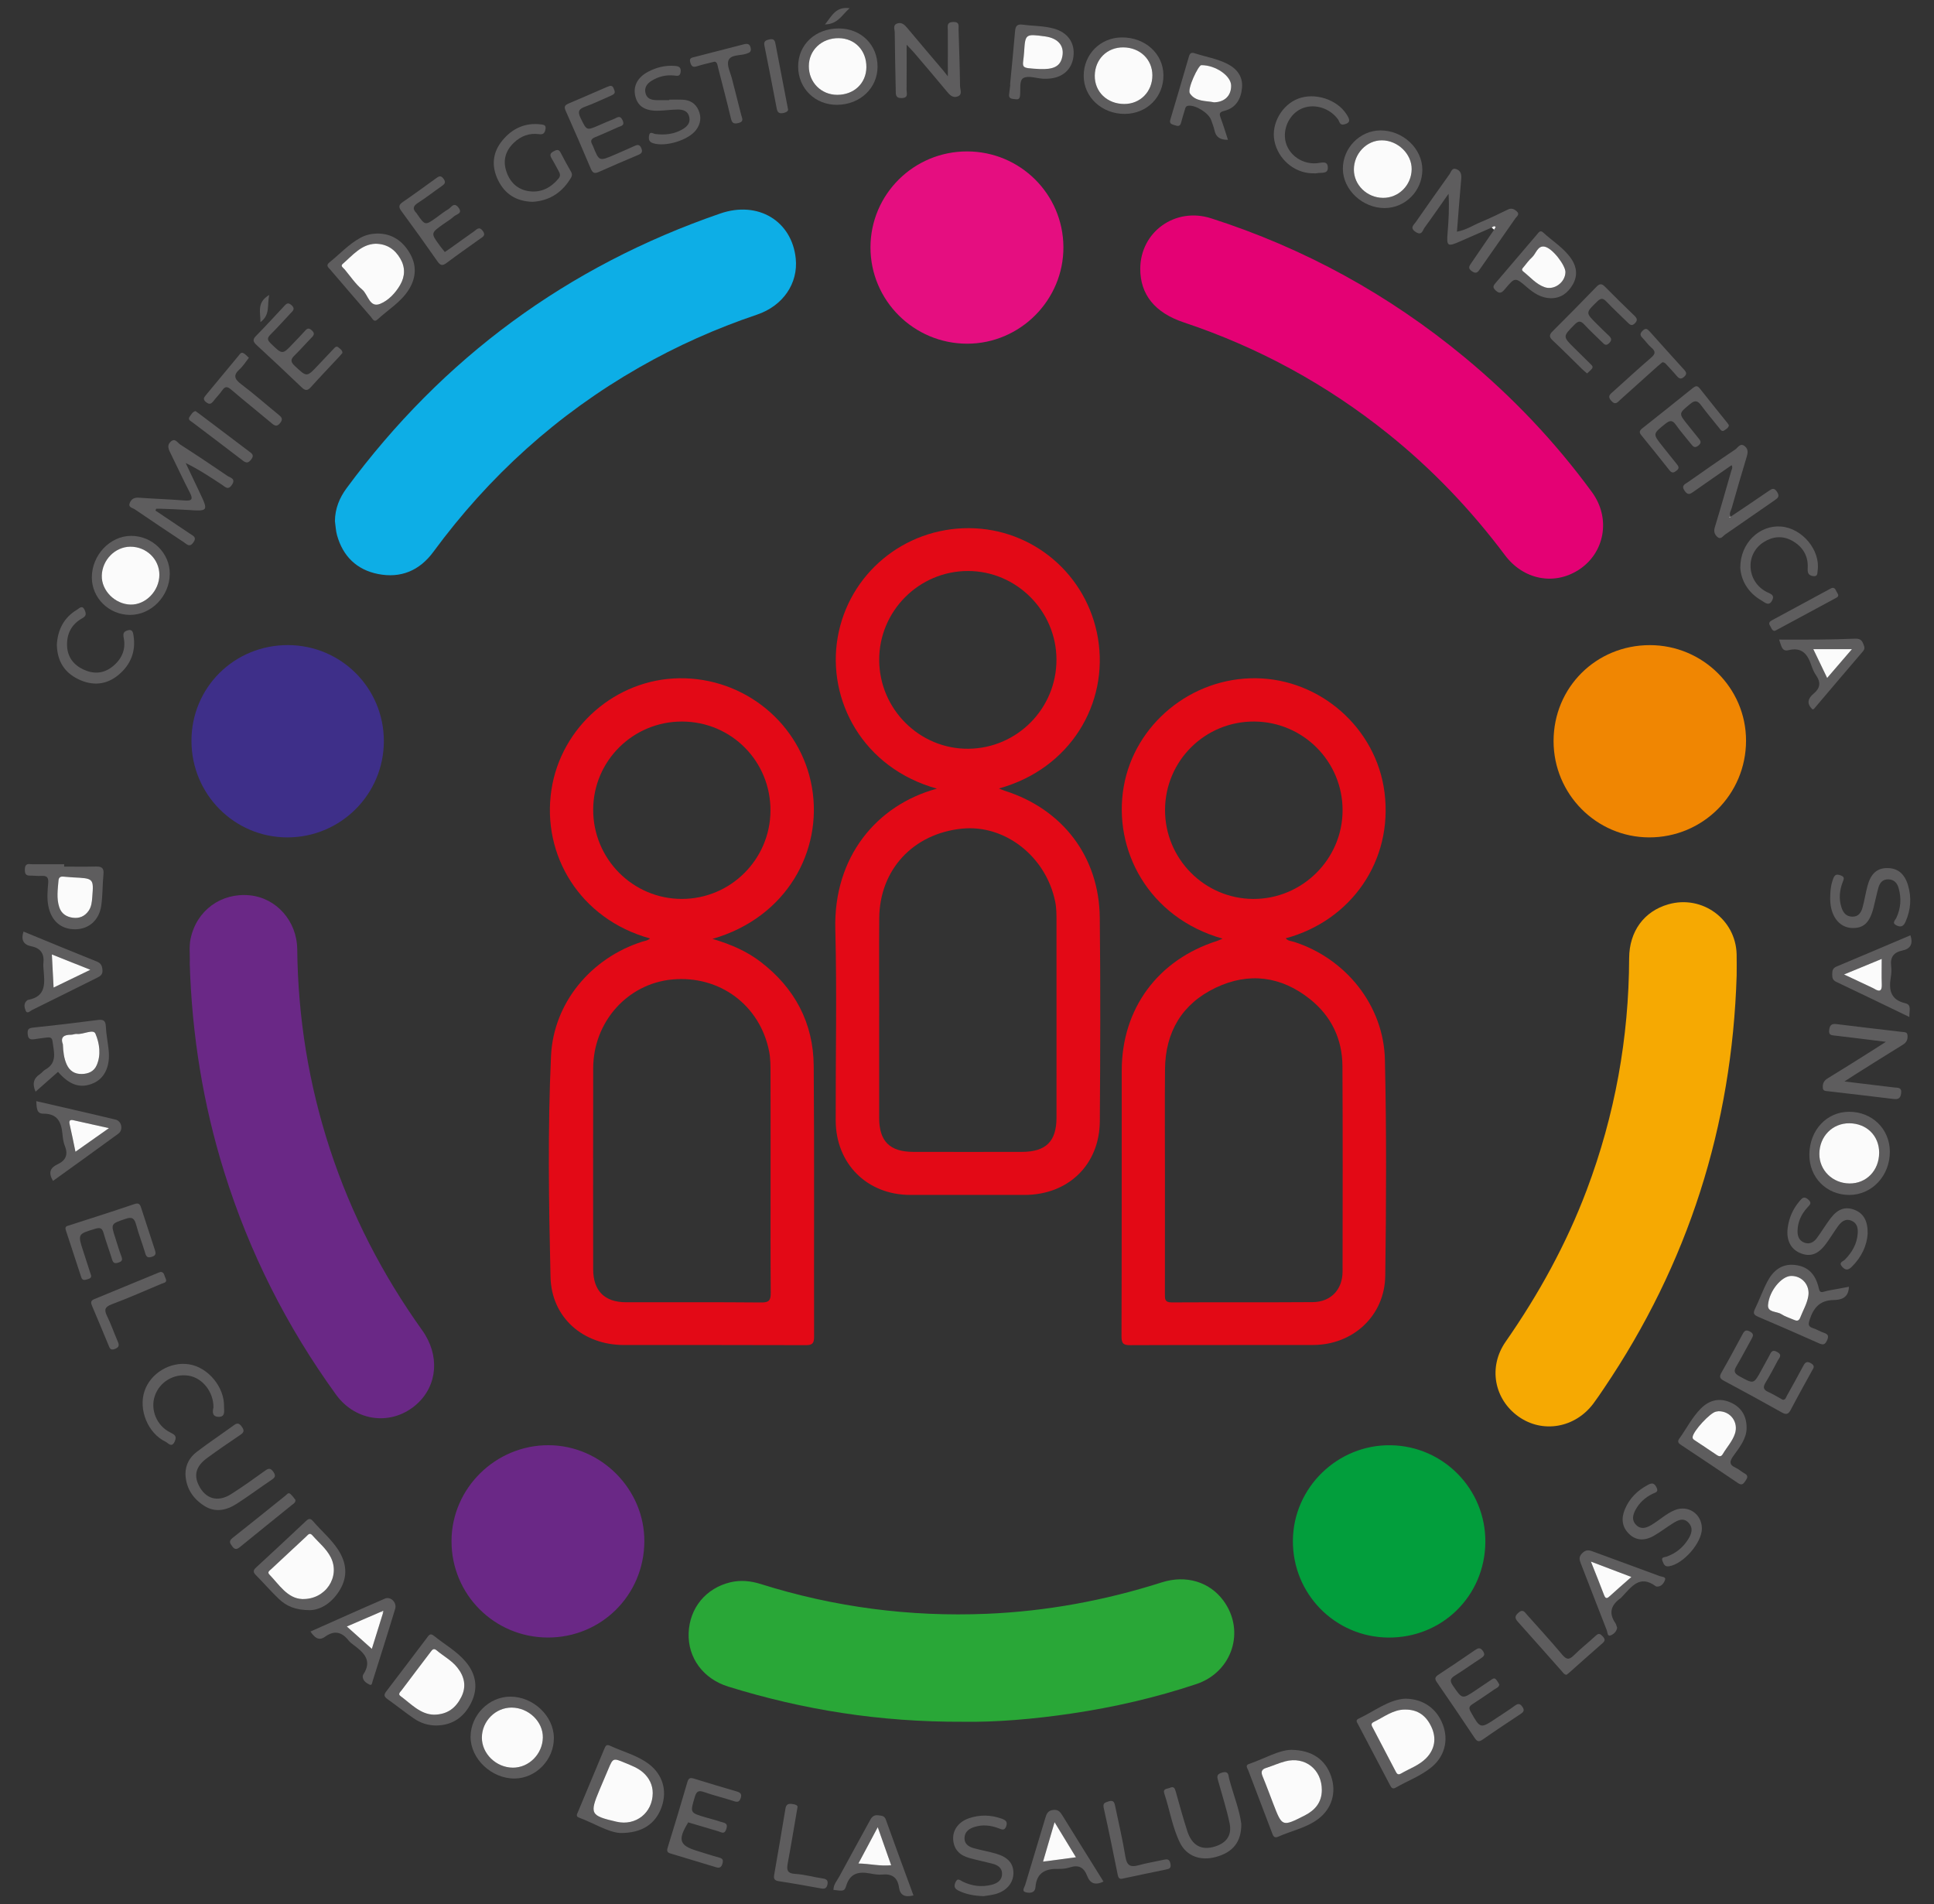 <svg xmlns="http://www.w3.org/2000/svg" xmlns:xlink="http://www.w3.org/1999/xlink" id="Capa_1" x="0px" y="0px" viewBox="0 0 258 254" xml:space="preserve"><rect x="0" y="0" width="258" height="254" fill="#333333" stroke="none"/><g>	<path fill="#E30916" d="M95.049,125.237c2.499,0.742,4.595,1.661,6.439,3.08c4.552,3.501,7.018,8.14,7.063,13.861  c0.096,12.046,0.018,24.093,0.05,36.14c0.002,0.922-0.275,1.117-1.147,1.114c-8.074-0.032-16.148-0.015-24.221-0.02  c-5.439-0.003-9.666-3.648-9.793-9.073c-0.229-9.819-0.384-19.654,0.066-29.466c0.327-7.125,5.358-13.091,12.159-15.259  c0.363-0.116,0.756-0.146,1.05-0.432c-9.356-2.587-14.475-11.128-13.153-19.827c1.279-8.416,8.616-14.769,17.051-14.881  c8.715-0.116,16.242,6.073,17.705,14.567C109.766,113.442,104.996,122.382,95.049,125.237z M102.797,157.061  c0-4.653,0.009-9.307-0.008-13.96c-0.003-0.936,0-1.892-0.176-2.805c-1.2-6.217-6.621-10.234-12.945-9.642  c-5.96,0.558-10.519,5.654-10.534,11.841c-0.021,8.923-0.007,17.845-0.004,26.768c0.001,2.913,1.497,4.439,4.392,4.445  c6.02,0.011,12.039-0.027,18.058,0.029c1.07,0.01,1.244-0.358,1.237-1.307C102.777,167.307,102.798,162.184,102.797,157.061z   M90.98,96.246c-6.525-0.011-11.827,5.241-11.848,11.737c-0.021,6.57,5.274,11.915,11.812,11.925  c6.5,0.01,11.804-5.26,11.838-11.762C102.817,101.549,97.569,96.257,90.98,96.246z"></path>	<path fill="#E30915" d="M163.09,125.206c-9.882-2.802-14.645-11.832-13.185-20.261c1.441-8.325,9.012-14.582,17.654-14.474  c8.593,0.108,16.044,6.663,17.136,15.209c1.173,9.17-4.487,17.141-13.175,19.479c0.29,0.369,0.739,0.358,1.125,0.482  c6.883,2.214,11.94,8.47,12.105,15.703c0.22,9.602,0.178,19.214,0.047,28.819c-0.073,5.355-4.297,9.234-9.636,9.245  c-8.113,0.017-16.226-0.01-24.338,0.026c-0.92,0.004-1.215-0.17-1.212-1.168c0.041-11.827,0.018-23.655,0.031-35.483  c0.009-8.232,4.807-14.739,12.682-17.259C162.522,125.461,162.71,125.366,163.09,125.206z M155.406,156.968  c0,5.209,0.004,10.417-0.005,15.626c-0.001,0.637-0.044,1.139,0.89,1.134c6.276-0.036,12.552,0.009,18.827-0.037  c2.416-0.018,3.98-1.67,3.983-4.081c0.012-9.136,0.034-18.273-0.016-27.409c-0.02-3.613-1.492-6.656-4.309-8.91  c-3.844-3.077-8.162-3.651-12.593-1.541c-4.485,2.135-6.723,5.894-6.768,10.874C155.371,147.405,155.405,152.187,155.406,156.968z   M155.419,108.049c-0.008,6.505,5.265,11.825,11.753,11.861c6.539,0.035,11.928-5.306,11.931-11.827  c0.004-6.507-5.251-11.792-11.769-11.838C160.762,96.198,155.426,101.484,155.419,108.049z"></path>	<path fill="#E30916" d="M124.989,105.199c-9.905-2.753-14.677-11.83-13.245-20.152c1.461-8.492,8.854-14.638,17.537-14.596  c8.487,0.04,15.764,6.179,17.19,14.688c1.456,8.689-3.675,17.412-13.211,20.035c0.326,0.13,0.558,0.239,0.8,0.316  c7.716,2.458,12.562,8.8,12.653,16.904c0.102,9.055,0.069,18.112,0.006,27.168c-0.041,5.809-4.219,9.825-10.04,9.83  c-5.083,0.005-10.167,0.006-15.25,0c-5.76-0.008-9.932-4.159-9.945-9.937c-0.019-8.501,0.169-17.006-0.051-25.501  C111.184,114.34,116.914,107.388,124.989,105.199z M117.287,135.543c-0.002,0-0.003,0-0.005,0c0,4.527-0.004,9.055,0.001,13.582  c0.004,3.111,1.411,4.517,4.553,4.524c4.826,0.011,9.653,0.009,14.479,0.001c3.225-0.006,4.625-1.397,4.626-4.586  c0.003-8.713,0.004-17.426-0.002-26.139c-0.001-0.894,0.007-1.786-0.177-2.677c-1.243-6.024-6.711-10.3-12.451-9.713  c-6.503,0.665-10.968,5.479-11.018,11.938C117.259,126.83,117.287,131.186,117.287,135.543z M117.287,88.056  c0.029,6.557,5.409,11.892,11.918,11.821c6.499-0.071,11.739-5.382,11.73-11.89c-0.009-6.486-5.329-11.817-11.798-11.822  C122.594,76.16,117.258,81.515,117.287,88.056z"></path>	<path fill="#29A737" d="M128.459,229.666c-11.147,0.047-21.334-1.601-31.299-4.686c-3.354-1.039-5.414-3.844-5.293-7.148  c0.123-3.345,2.305-5.999,5.584-6.773c1.365-0.322,2.709-0.181,4.036,0.236c9.82,3.09,19.88,4.399,30.159,3.969  c7.965-0.333,15.74-1.771,23.338-4.19c3.244-1.033,6.393-0.066,8.235,2.453c2.941,4.021,1.178,9.512-3.635,11.116  c-5.427,1.808-10.99,3.086-16.648,3.925C137.906,229.313,132.849,229.739,128.459,229.666z"></path>	<path fill="#0DAEE6" d="M44.679,69.512c0.017-1.658,0.597-3.093,1.563-4.401c12.825-17.368,29.433-29.597,49.845-36.632  c5.042-1.738,9.549,0.997,10.066,6c0.342,3.315-1.692,6.317-5.165,7.489c-5.47,1.846-10.715,4.184-15.725,7.049  c-10.906,6.237-20.016,14.478-27.45,24.593c-1.848,2.515-4.361,3.559-7.395,2.954c-2.827-0.563-4.672-2.362-5.456-5.162  C44.793,70.792,44.77,70.143,44.679,69.512z"></path>	<path fill="#6A2886" d="M25.314,128.531c0.053-1.107-0.12-2.222,0.113-3.322c0.798-3.763,4.063-6.155,7.885-5.782  c3.546,0.346,6.299,3.414,6.339,7.191c0.098,9.111,1.527,17.997,4.362,26.658c2.848,8.701,6.993,16.736,12.314,24.178  c2.374,3.321,2.053,7.354-0.733,9.847c-3.283,2.937-8.124,2.375-10.766-1.27c-6.585-9.087-11.571-18.978-14.915-29.694  C27.086,147.281,25.597,138.007,25.314,128.531z"></path>	<path fill="#F6A902" d="M231.674,130.107c-0.613,20.08-6.457,38.474-17.728,55.124c-0.454,0.671-0.904,1.346-1.39,1.994  c-2.449,3.266-6.788,4.009-9.994,1.723c-3.249-2.317-4.052-6.61-1.711-9.971c4.41-6.331,8.105-13.031,10.826-20.256  c3.75-9.959,5.619-20.262,5.655-30.904c0.012-3.588,1.99-6.266,5.23-7.191c4.515-1.29,8.991,1.981,9.108,6.663  C231.694,128.228,231.674,129.168,231.674,130.107z"></path>	<path fill="#E40174" d="M152.114,35.829c0.025-4.904,4.664-8.243,9.452-6.708c12.45,3.991,23.706,10.183,33.782,18.513  c6.416,5.304,12.11,11.298,17.025,18.016c2.569,3.511,1.703,8.174-1.843,10.408c-3.263,2.056-7.321,1.257-9.762-1.999  c-4.532-6.045-9.698-11.469-15.595-16.197c-8.201-6.577-17.286-11.528-27.256-14.857C154.063,41.719,152.097,39.285,152.114,35.829  z"></path>	<path fill="#E50E80" d="M129.029,45.845c-7.109,0.004-12.898-5.749-12.905-12.827c-0.008-7.087,5.767-12.828,12.895-12.82  c7.07,0.008,12.802,5.695,12.842,12.742C141.9,40.012,136.104,45.841,129.029,45.845z"></path>	<path fill="#F08602" d="M220.101,86.054c7.068,0.005,12.824,5.72,12.825,12.733c0.001,7.176-5.777,12.939-12.945,12.913  c-7.027-0.026-12.727-5.775-12.731-12.841C207.247,91.702,212.921,86.049,220.101,86.054z"></path>	<path fill="#029E3C" d="M198.149,205.734c-0.075,7.168-5.783,12.764-12.955,12.7c-7.117-0.064-12.79-5.851-12.719-12.974  c0.07-7.05,5.978-12.788,13.055-12.678C192.584,192.891,198.223,198.679,198.149,205.734z"></path>	<path fill="#6A2886" d="M73.052,218.43c-7.129-0.029-12.84-5.768-12.819-12.884c0.02-7.036,5.89-12.81,12.978-12.769  c6.997,0.041,12.798,5.895,12.746,12.865C85.905,212.798,80.192,218.459,73.052,218.43z"></path>	<path fill="#3E2F89" d="M25.541,98.817c-0.001-7.125,5.721-12.792,12.892-12.767c7.073,0.024,12.762,5.717,12.774,12.783  c0.012,7.097-5.741,12.858-12.851,12.868C31.269,111.71,25.541,105.952,25.541,98.817z"></path>	<path fill="#5E5D5E" d="M20.74,68.106c1.542,1.035,3.084,2.07,4.627,3.104c0.415,0.278,0.916,0.452,0.429,1.147  c-0.493,0.701-0.851,0.255-1.25-0.012c-2.2-1.464-4.401-2.926-6.583-4.418c-0.288-0.197-0.923-0.235-0.634-0.883  c0.241-0.539,0.636-0.697,1.228-0.654c1.999,0.146,4.005,0.205,6.002,0.366c0.96,0.077,1.272-0.078,0.761-1.059  c-0.885-1.7-1.681-3.445-2.532-5.163c-0.273-0.552-0.578-1.104-0.015-1.622c0.588-0.542,0.917,0.159,1.275,0.389  c2.116,1.358,4.207,2.755,6.285,4.171c0.377,0.257,1.156,0.355,0.609,1.192c-0.513,0.785-0.91,0.273-1.345-0.013  c-1.529-1.006-3.053-2.019-4.828-2.89c0.599,1.261,1.198,2.523,1.797,3.784c1.27,2.674,1.271,2.664-1.643,2.469  c-1.191-0.08-2.386-0.108-3.58-0.157c-0.169-0.007-0.338-0.001-0.507-0.001C20.806,67.94,20.773,68.023,20.74,68.106z"></path>	<path fill="#5E5D5E" d="M198.992,30.356c-1.403,0.613-2.808,1.221-4.207,1.841c-1.687,0.749-1.823,0.647-1.673-1.142  c0.142-1.694,0.235-3.391,0.13-5.213c-1.062,1.508-2.107,3.029-3.196,4.516c-0.266,0.364-0.362,1.14-1.206,0.573  c-0.808-0.542-0.246-0.916,0.035-1.32c1.485-2.134,2.982-4.259,4.494-6.374c0.22-0.307,0.312-0.898,0.907-0.679  c0.622,0.23,0.709,0.73,0.652,1.352c-0.21,2.288-0.375,4.581-0.566,6.995c1.245-0.229,2.189-0.878,3.215-1.299  c1.219-0.501,2.403-1.089,3.592-1.662c0.468-0.226,0.82-0.061,1.159,0.234c0.476,0.416,0.002,0.691-0.185,0.962  c-1.551,2.243-3.124,4.471-4.683,6.709c-0.284,0.407-0.491,0.752-1.094,0.342c-0.602-0.409-0.354-0.723-0.076-1.126  c1.014-1.472,2.019-2.951,3.028-4.427c0.07-0.13,0.226-0.347,0.198-0.374C199.324,30.082,199.156,30.247,198.992,30.356z"></path>	<path fill="#5E5D5E" d="M246.052,144.258c2.423,0.292,4.52,0.544,6.616,0.797c0.487,0.059,1.065-0.06,0.945,0.803  c-0.096,0.693-0.426,0.806-1.031,0.732c-2.92-0.358-5.843-0.693-8.765-1.035c-0.295-0.035-0.62-0.022-0.649-0.445  c-0.038-0.552,0.128-0.955,0.646-1.268c1.896-1.148,3.765-2.339,5.643-3.517c0.631-0.396,1.257-0.801,2.128-1.357  c-2.453-0.302-4.591-0.575-6.733-0.823c-0.49-0.057-0.936-0.023-0.835-0.765c0.088-0.644,0.323-0.859,0.991-0.774  c2.918,0.372,5.842,0.696,8.764,1.045c0.281,0.034,0.641-0.005,0.689,0.412c0.064,0.548-0.089,0.969-0.607,1.286  c-2.18,1.337-4.34,2.707-6.506,4.066C247.005,143.633,246.666,143.86,246.052,144.258z"></path>	<path fill="#5E5D5E" d="M172.218,233.411c2.842,0.024,4.598,1.319,5.358,3.535c0.738,2.153,0.095,4.324-1.733,5.694  c-1.596,1.196-3.568,1.566-5.346,2.363c-0.542,0.243-0.668-0.161-0.803-0.513c-1.065-2.777-2.125-5.557-3.174-8.34  c-0.105-0.28-0.446-0.671,0.085-0.85C168.646,234.611,170.547,233.454,172.218,233.411z M176.336,238.788  c0.011-2.754-2.228-4.538-4.88-3.846c-0.86,0.224-1.678,0.606-2.529,0.87c-0.642,0.199-0.741,0.537-0.495,1.132  c0.503,1.217,0.956,2.456,1.431,3.685c1.18,3.051,1.184,3.06,4.17,1.547C175.416,241.477,176.328,240.432,176.336,238.788z"></path>	<path fill="#5E5D5E" d="M82.716,244.504c-1.611-0.107-3.479-1.309-5.499-2.062c-0.442-0.165-0.222-0.491-0.117-0.745  c1.177-2.826,2.369-5.646,3.541-8.474c0.156-0.376,0.294-0.566,0.743-0.357c1.729,0.807,3.628,1.267,5.176,2.441  c1.846,1.401,2.466,3.537,1.715,5.693C87.489,243.258,85.68,244.545,82.716,244.504z M87.077,239.177  c0.005-1.055-0.469-2.045-1.329-2.783c-0.691-0.593-1.532-0.897-2.355-1.242c-1.613-0.676-1.61-0.679-2.262,0.877  c-0.378,0.9-0.766,1.796-1.144,2.696c-1.357,3.238-1.233,3.471,2.269,4.278C84.818,243.594,87.064,241.812,87.077,239.177z"></path>	<path fill="#5E5D5E" d="M41.359,214.781c-1.965-0.002-3.158-0.551-4.139-1.481c-1.08-1.024-2.052-2.159-3.102-3.215  c-0.414-0.416-0.312-0.669,0.073-1.023c2.224-2.046,4.437-4.105,6.635-6.179c0.356-0.336,0.589-0.372,0.92,0.014  c1.107,1.291,2.435,2.396,3.367,3.831c1.1,1.694,1.317,3.495,0.257,5.297C44.352,213.757,42.84,214.735,41.359,214.781z   M40.305,213.298c3.153,0.09,5.118-2.99,3.828-5.556c-0.588-1.169-1.612-1.976-2.452-2.936c-0.371-0.423-0.578-0.086-0.814,0.132  c-1.564,1.452-3.126,2.907-4.683,4.365c-0.204,0.191-0.567,0.394-0.253,0.72C37.271,211.412,38.334,213.207,40.305,213.298z"></path>	<path fill="#5E5D5E" d="M187.478,226.585c2.435,0.033,4.22,1.358,5.016,3.503c0.767,2.068,0.214,4.212-1.528,5.641  c-1.427,1.17-3.174,1.805-4.757,2.715c-0.443,0.254-0.594,0.028-0.772-0.312c-1.421-2.714-2.852-5.423-4.275-8.136  c-0.13-0.249-0.371-0.533,0.063-0.736C183.364,228.259,185.274,226.692,187.478,226.585z M187.427,228.039  c-1.576-0.01-2.81,1.004-4.18,1.662c-0.464,0.223-0.231,0.542-0.067,0.853c0.994,1.886,1.981,3.776,2.967,5.666  c0.164,0.313,0.296,0.623,0.754,0.355c1.137-0.664,2.421-1.091,3.367-2.061c1.129-1.158,1.388-2.629,0.701-4.128  C190.29,228.907,189.189,228.016,187.427,228.039z"></path>	<path fill="#5E5D5E" d="M58.198,230.165c-1.11,0-2.12-0.338-3.011-0.955c-1.192-0.826-2.328-1.732-3.509-2.576  c-0.443-0.317-0.498-0.567-0.15-1.019c1.823-2.368,3.613-4.761,5.421-7.141c0.222-0.292,0.424-0.688,0.901-0.299  c1.422,1.156,3.065,2.056,4.261,3.47c1.391,1.644,1.719,3.522,0.747,5.484C61.917,229.029,60.392,230.14,58.198,230.165z   M57.872,228.722c1.857-0.011,2.953-0.932,3.672-2.365c0.712-1.421,0.408-2.743-0.545-3.936c-0.756-0.946-1.84-1.515-2.752-2.283  c-0.401-0.339-0.589-0.071-0.807,0.217c-1.287,1.703-2.584,3.398-3.864,5.106c-0.159,0.212-0.528,0.497-0.173,0.759  C54.827,227.273,56.07,228.679,57.872,228.722z"></path>	<path fill="#5E5D5E" d="M241.371,154.022c0.014-3.253,2.3-5.718,5.306-5.721c3.064-0.003,5.407,2.279,5.433,5.292  c0.028,3.224-2.381,5.805-5.414,5.802C243.658,159.391,241.359,157.071,241.371,154.022z M246.72,157.863  c2.26,0.026,3.958-1.731,3.964-4.101c0.006-2.255-1.668-3.91-3.974-3.929c-2.258-0.019-3.997,1.756-4.005,4.087  C242.699,156.106,244.461,157.837,246.72,157.863z"></path>	<path fill="#5E5D5E" d="M7.739,142.976c-0.979,0.865-1.959,1.73-2.994,2.643c-0.462-1.039-0.278-1.778,0.596-2.349  c0.248-0.162,0.423-0.441,0.679-0.581c1.694-0.929,1.153-2.414,0.982-3.815c-0.056-0.463-0.344-0.532-0.725-0.482  c-0.55,0.072-1.103,0.131-1.65,0.222c-0.541,0.09-0.87,0.017-0.93-0.656c-0.053-0.597,0.058-0.816,0.701-0.883  c2.885-0.301,5.767-0.639,8.643-1.019c0.782-0.103,1.044,0.097,1.081,0.895c0.049,1.062,0.273,2.115,0.379,3.177  c0.209,2.089-0.542,3.689-2,4.34C10.783,145.236,9.317,144.791,7.739,142.976z M8.388,139.295c0.039,0.981,0.137,1.87,0.51,2.696  c0.388,0.858,1.062,1.293,2.021,1.271c0.878-0.021,1.615-0.341,1.975-1.159c0.621-1.412,0.376-2.951-0.161-4.217  c-0.286-0.675-1.617,0.132-2.487,0.032c-0.244-0.028-0.503,0.109-0.754,0.107C8.545,138.016,8.022,138.329,8.388,139.295z"></path>	<path fill="#5E5D5E" d="M73.889,231.825c0.011,2.906-2.377,5.38-5.225,5.412c-3.089,0.035-5.909-2.638-5.889-5.583  c0.02-2.886,2.454-5.336,5.304-5.338C71.145,226.314,73.878,228.905,73.889,231.825z M68.416,235.79  c2.138,0.011,3.956-1.809,4.002-4.007c0.045-2.121-1.898-3.996-4.154-4.008c-2.16-0.011-3.965,1.798-3.98,3.99  C64.269,233.918,66.179,235.779,68.416,235.79z"></path>	<path fill="#5E5D5E" d="M246.651,171.642c-0.047,1.519-1.074,1.753-2.048,1.769c-1.84,0.029-2.68,1.045-3.198,2.649  c-0.207,0.642-0.166,0.908,0.473,1.109c0.485,0.152,0.924,0.448,1.408,0.603c0.582,0.186,0.712,0.439,0.444,1.022  c-0.256,0.557-0.495,0.649-1.062,0.395c-2.681-1.203-5.381-2.366-8.082-3.524c-0.501-0.215-0.796-0.395-0.488-1.025  c0.598-1.224,1.052-2.521,1.689-3.722c0.743-1.401,1.873-2.359,3.585-2.191c1.762,0.172,2.804,1.16,3.253,3.085  c0.119,0.509,0.237,0.624,0.726,0.478c0.528-0.158,1.082-0.23,1.626-0.335C245.514,171.851,246.051,171.754,246.651,171.642z   M238.917,170.199c-1.232,0.031-2.894,1.956-3.057,3.857c-0.09,1.047,1.156,0.836,1.765,1.235c0.491,0.322,1.079,0.495,1.624,0.735  c0.379,0.167,0.699,0.266,0.906-0.271c0.367-0.949,0.902-1.834,1.076-2.857C241.481,171.43,240.394,170.162,238.917,170.199z"></path>	<path fill="#5E5D5E" d="M230.88,68.916c1.694-1.141,3.395-2.272,5.076-3.431c0.442-0.304,0.721-0.466,1.105,0.127  c0.373,0.576,0.146,0.798-0.3,1.104c-2.216,1.521-4.41,3.073-6.63,4.589c-0.301,0.205-0.592,0.756-1.074,0.279  c-0.35-0.347-0.459-0.722-0.293-1.263c0.763-2.483,1.46-4.985,2.183-7.48c0.069-0.239,0.242-0.463,0.054-0.792  c-1.682,1.17-3.364,2.33-5.034,3.507c-0.452,0.319-0.776,0.577-1.233-0.083c-0.495-0.715,0.047-0.883,0.433-1.154  c2.098-1.467,4.192-2.939,6.319-4.363c0.353-0.236,0.661-0.912,1.254-0.451c0.575,0.447,0.397,1.027,0.215,1.626  c-0.667,2.201-1.307,4.411-1.936,6.624c-0.108,0.381-0.419,0.762-0.122,1.192c-0.061-0.004-0.122-0.007-0.183-0.011  c0.002,0.039,0.005,0.078,0.007,0.117C230.775,69.007,230.827,68.961,230.88,68.916z"></path>	<path fill="#5E5D5E" d="M120.947,5.968c0,2.155,0.011,4.093-0.008,6.03c-0.004,0.441,0.284,1.04-0.617,1.082  c-0.899,0.042-0.817-0.515-0.828-1.066c-0.052-2.56-0.112-5.12-0.134-7.68c-0.003-0.412-0.294-0.997,0.341-1.206  c0.559-0.184,0.942,0.137,1.301,0.569c1.61,1.935,3.249,3.846,4.876,5.767c0.153,0.181,0.293,0.374,0.566,0.723  c0-2.237,0.004-4.178-0.002-6.119c-0.002-0.539-0.201-1.109,0.724-1.137c0.882-0.026,0.693,0.539,0.708,1.011  c0.078,2.517,0.165,5.033,0.199,7.551c0.006,0.451,0.348,1.094-0.278,1.354c-0.728,0.302-1.149-0.241-1.576-0.757  c-1.414-1.709-2.857-3.395-4.296-5.084C121.659,6.696,121.366,6.412,120.947,5.968z"></path>	<path fill="#5E5D5E" d="M50.34,31.149c1.936,0.004,3.326,0.961,4.288,2.56c0.965,1.604,0.917,3.257-0.046,4.847  c-1.043,1.72-2.787,2.734-4.221,4.06c-0.471,0.436-0.666-0.103-0.885-0.355c-1.817-2.094-3.622-4.198-5.424-6.304  c-0.234-0.273-0.626-0.536-0.126-0.936c1.394-1.117,2.603-2.469,4.202-3.326C48.815,31.326,49.562,31.17,50.34,31.149z   M50.084,32.513c-1.89,0.076-3.046,1.55-4.379,2.702c-0.327,0.283,0.104,0.522,0.273,0.726c0.761,0.917,1.443,1.936,2.344,2.691  c0.796,0.666,0.972,2.484,2.41,1.893c1.077-0.443,2.017-1.419,2.651-2.516c0.671-1.161,0.696-2.365,0.015-3.52  C52.686,33.282,51.653,32.528,50.084,32.513z"></path>	<path fill="#5E5D5E" d="M150.055,15.193c-3.051,0.018-5.479-2.224-5.487-5.066c-0.008-2.876,2.214-5.119,5.088-5.135  c3.097-0.017,5.506,2.154,5.548,5C155.246,12.925,153.017,15.176,150.055,15.193z M149.979,13.871  c2.139,0.002,3.757-1.651,3.751-3.831c-0.005-2.116-1.652-3.699-3.872-3.72c-2.166-0.021-3.784,1.575-3.815,3.764  C146.013,12.251,147.695,13.869,149.979,13.871z"></path>	<path fill="#5E5D5E" d="M12.167,170.184c-0.002,0.375-0.342,0.394-0.607,0.486c-0.314,0.109-0.593,0.094-0.716-0.283  c-0.689-2.103-1.371-4.208-2.068-6.308c-0.176-0.529,0.216-0.548,0.531-0.65c2.875-0.933,5.759-1.843,8.62-2.816  c0.592-0.201,0.748,0.022,0.897,0.482c0.603,1.863,1.217,3.723,1.82,5.585c0.137,0.424,0.243,0.786-0.401,0.971  c-0.57,0.163-0.727-0.002-0.878-0.515c-0.372-1.266-0.863-2.498-1.204-3.771c-0.223-0.834-0.525-1.088-1.408-0.786  c-1.979,0.677-1.995,0.631-1.355,2.592c0.264,0.81,0.494,1.632,0.8,2.425c0.189,0.49,0.063,0.671-0.417,0.825  c-0.476,0.153-0.683,0.055-0.828-0.421c-0.361-1.18-0.8-2.337-1.137-3.524c-0.183-0.644-0.426-0.775-1.087-0.576  c-2.376,0.714-2.383,0.684-1.593,3.088C11.482,168.038,11.816,169.093,12.167,170.184z"></path>	<path fill="#5E5D5E" d="M91.802,243.084c0.017,0.006-0.11,0.201-0.249,0.443c-1.105,1.926-0.81,2.67,1.33,3.326  c1.017,0.311,2.025,0.653,3.052,0.929c0.499,0.134,0.571,0.337,0.439,0.817c-0.139,0.502-0.395,0.609-0.835,0.477  c-2.036-0.612-4.072-1.226-6.107-1.844c-0.378-0.115-0.513-0.293-0.372-0.749c0.909-2.923,1.786-5.856,2.644-8.795  c0.169-0.58,0.443-0.574,0.935-0.419c1.865,0.587,3.742,1.137,5.619,1.688c0.469,0.138,0.749,0.313,0.555,0.89  c-0.188,0.555-0.46,0.559-0.959,0.394c-1.291-0.428-2.622-0.736-3.904-1.189c-0.733-0.259-1.025-0.15-1.258,0.632  c-0.635,2.13-0.676,2.119,1.48,2.749c0.653,0.191,1.316,0.35,1.957,0.573c0.426,0.148,1.043,0.121,0.766,0.965  c-0.26,0.791-0.682,0.416-1.087,0.299C94.585,243.917,93.364,243.547,91.802,243.084z"></path>	<path fill="#5E5D5E" d="M163.813,18.646c-1.092,0.027-1.612-0.39-1.801-1.273c-0.097-0.455-0.281-0.892-0.431-1.335  c-0.328-0.969-2.096-2.067-3.073-1.932c-0.337,0.047-0.375,0.284-0.445,0.529c-0.166,0.572-0.358,1.137-0.501,1.715  c-0.136,0.547-0.436,0.491-0.861,0.35c-0.391-0.13-0.743-0.183-0.575-0.747c0.84-2.812,1.667-5.628,2.489-8.446  c0.12-0.411,0.321-0.542,0.746-0.404c1.455,0.471,2.989,0.719,4.363,1.413c1.268,0.64,2.09,1.674,1.966,3.162  c-0.125,1.507-0.806,2.73-2.39,3.118c-0.713,0.175-0.637,0.46-0.444,0.98C163.195,16.682,163.473,17.612,163.813,18.646z   M161.954,13.649c1.445-0.025,2.298-0.919,2.285-2.223c-0.013-1.324-2.086-2.748-3.983-2.736c-0.388,0.002-1.906,3.175-1.524,3.764  C159.473,13.597,160.917,13.427,161.954,13.649z"></path>	<path fill="#5E5D5E" d="M17.341,82.023c-2.805-0.011-5.089-2.253-5.09-4.995c-0.001-2.974,2.41-5.534,5.226-5.549  c2.836-0.015,5.196,2.3,5.171,5.074C22.62,79.521,20.182,82.034,17.341,82.023z M21.262,76.677  c0.006-2.075-1.727-3.758-3.864-3.753c-2.035,0.004-3.768,1.759-3.821,3.867c-0.049,1.989,1.759,3.807,3.837,3.857  C19.435,80.696,21.256,78.817,21.262,76.677z"></path>	<path fill="#5E5D5E" d="M111.888,3.795c2.989-0.003,5.205,2.196,5.179,5.142c-0.024,2.832-2.331,5.004-5.358,5.045  c-2.96,0.04-5.234-2.181-5.235-5.112C106.474,5.948,108.767,3.798,111.888,3.795z M115.578,8.972  c0.023-2.23-1.516-3.854-3.678-3.883c-2.27-0.03-3.998,1.586-3.999,3.741c-0.001,2.156,1.642,3.816,3.784,3.821  C113.923,12.657,115.556,11.113,115.578,8.972z"></path>	<path fill="#5E5D5E" d="M237.817,186.713c0.385,0.04,0.432-0.309,0.563-0.545c0.725-1.303,1.457-2.603,2.155-3.921  c0.255-0.483,0.458-0.745,1.059-0.397c0.608,0.353,0.307,0.668,0.104,1.038c-0.942,1.719-1.902,3.429-2.81,5.166  c-0.309,0.59-0.595,0.686-1.185,0.354c-2.564-1.438-5.146-2.847-7.738-4.234c-0.533-0.285-0.636-0.528-0.324-1.073  c0.975-1.7,1.905-3.427,2.832-5.154c0.242-0.45,0.459-0.613,0.98-0.329c0.557,0.303,0.425,0.598,0.192,1.011  c-0.67,1.188-1.285,2.407-1.985,3.576c-0.389,0.649-0.349,0.972,0.373,1.368c1.924,1.053,1.901,1.096,2.919-0.765  c0.348-0.636,0.688-1.275,1.043-1.906c0.238-0.424,0.355-0.988,1.106-0.551c0.708,0.412,0.253,0.768,0.057,1.137  c-0.52,0.978-1.035,1.962-1.61,2.908c-0.359,0.591-0.369,0.965,0.333,1.275C236.54,185.965,237.158,186.354,237.817,186.713z"></path>	<path fill="#5E5D5E" d="M200.019,224.703c-0.082,0.392-0.406,0.47-0.638,0.629c-0.981,0.677-1.963,1.354-2.968,1.997  c-0.46,0.294-0.483,0.545-0.213,1.021c1.286,2.267,1.269,2.276,3.452,0.812c0.813-0.546,1.648-1.062,2.435-1.642  c0.457-0.337,0.718-0.275,1.024,0.185c0.299,0.449,0.12,0.67-0.25,0.916c-1.702,1.131-3.411,2.254-5.083,3.428  c-0.543,0.381-0.773,0.203-1.085-0.265c-1.654-2.48-3.322-4.951-5.019-7.402c-0.34-0.491-0.212-0.709,0.226-0.996  c1.637-1.076,3.26-2.173,4.874-3.281c0.408-0.28,0.696-0.38,1.043,0.111c0.356,0.503,0.147,0.723-0.273,0.995  c-1.144,0.74-2.25,1.539-3.405,2.262c-0.611,0.383-0.814,0.665-0.325,1.37c1.262,1.821,1.22,1.85,3.045,0.624  c0.671-0.451,1.34-0.905,2.011-1.357c0.209-0.14,0.441-0.352,0.674-0.116C199.749,224.199,199.875,224.48,200.019,224.703z"></path>	<path fill="#5E5D5E" d="M184.717,27.753c-2.95,0.007-5.555-2.431-5.576-5.219c-0.02-2.77,2.246-5.11,4.974-5.137  c3.032-0.03,5.648,2.424,5.628,5.28C189.723,25.471,187.47,27.746,184.717,27.753z M184.485,26.393  c2.089,0.024,3.8-1.674,3.835-3.805c0.034-2.035-1.837-3.86-3.968-3.871c-2.037-0.011-3.741,1.769-3.741,3.906  C180.612,24.676,182.352,26.369,184.485,26.393z"></path>	<path fill="#5E5D5E" d="M232.998,190.492c0.009,1.351-0.892,2.519-1.738,3.682c-0.518,0.712-0.651,1.194,0.286,1.612  c0.421,0.188,0.771,0.531,1.18,0.754c0.561,0.306,0.374,0.619,0.106,1.015c-0.271,0.399-0.47,0.622-0.985,0.271  c-2.494-1.701-5.011-3.367-7.525-5.039c-0.342-0.227-0.634-0.428-0.302-0.886c0.971-1.341,1.709-2.856,2.896-4.035  c1.09-1.083,2.392-1.435,3.857-0.83C232.228,187.636,233.027,188.828,232.998,190.492z M229.255,188.243  c-0.083,0.013-0.209,0.028-0.334,0.052c-0.806,0.156-3.033,2.588-3.118,3.373c-0.031,0.282,0.16,0.373,0.323,0.483  c0.952,0.642,1.919,1.261,2.863,1.914c0.343,0.237,0.607,0.285,0.837-0.109c0.534-0.914,1.289-1.694,1.624-2.729  C231.939,189.722,230.869,188.23,229.255,188.243z"></path>	<path fill="#5E5D5E" d="M8.559,115.596c1.407,0,2.814,0.024,4.219-0.01c0.733-0.017,1.109,0.158,1.026,1.002  c-0.137,1.399-0.097,2.819-0.295,4.207c-0.278,1.952-1.652,3.139-3.439,3.162c-1.913,0.025-3.228-1.095-3.623-3.112  c-0.199-1.016-0.102-2.047-0.018-3.063c0.062-0.75-0.19-0.993-0.907-0.946c-0.508,0.033-1.023-0.045-1.534-0.037  c-0.595,0.009-0.678-0.318-0.673-0.821c0.006-0.555,0.212-0.793,0.766-0.708c0.084,0.013,0.17,0.011,0.256,0.012  c1.407,0.001,2.814,0,4.221,0C8.559,115.387,8.559,115.491,8.559,115.596z M9.701,117.032c-0.192-0.015-0.702-0.05-1.211-0.097  c-0.395-0.036-0.65,0.06-0.688,0.521c-0.098,1.187-0.28,2.374,0.1,3.545c0.282,0.868,0.941,1.296,1.8,1.414  c0.868,0.12,1.592-0.177,2.109-0.906c0.386-0.544,0.448-1.178,0.498-1.82C12.505,117.163,12.509,117.163,9.701,117.032z"></path>	<path fill="#5E5D5E" d="M7.072,157.522c-0.66-1.103-0.36-1.762,0.579-2.199c1.084-0.504,1.48-1.26,1.008-2.438  c-0.202-0.505-0.278-1.076-0.329-1.624c-0.147-1.584-0.659-2.722-2.558-2.708c-0.941,0.007-0.862-0.842-0.937-1.671  c3.594,0.831,7.098,1.621,10.588,2.464c0.815,0.197,1.044,1.377,0.367,1.874C12.913,153.335,10.005,155.408,7.072,157.522z   M14.532,150.484c-1.762-0.394-3.249-0.73-4.738-1.056c-0.438-0.096-0.623,0.032-0.506,0.534c0.273,1.169,0.501,2.349,0.778,3.67  C11.571,152.57,12.914,151.624,14.532,150.484z"></path>	<path fill="#5E5D5E" d="M41.414,217.632c3.326-1.477,6.616-2.961,9.931-4.391c0.77-0.332,1.627,0.519,1.372,1.364  c-0.973,3.222-1.997,6.429-3.007,9.64c-0.068,0.217-0.078,0.636-0.422,0.462c-0.395-0.2-0.834-0.463-0.896-0.996  c-0.014-0.119,0.018-0.269,0.083-0.369c1.223-1.862,0.041-2.914-1.304-3.921c-0.239-0.179-0.489-0.362-0.67-0.594  c-0.895-1.151-1.904-1.39-3.134-0.505C42.514,218.937,41.964,218.423,41.414,217.632z M50.892,214.961  c-1.471,0.636-2.943,1.271-4.626,1.998c1.181,1.056,2.208,1.974,3.34,2.986c0.533-1.713,1.013-3.255,1.491-4.798  c0.011-0.096,0.022-0.191,0.033-0.287C51.051,214.894,50.971,214.928,50.892,214.961z"></path>	<path fill="#5E5D5E" d="M3.137,124.263c3.308,1.358,6.522,2.696,9.755,3.986c0.582,0.232,0.731,0.571,0.777,1.139  c0.049,0.601-0.278,0.818-0.725,1.039c-2.895,1.433-5.78,2.885-8.68,4.307c-0.246,0.121-0.634,0.568-0.838,0.079  c-0.158-0.379-0.296-0.907,0.116-1.303c0.06-0.058,0.137-0.121,0.214-0.136c2.5-0.467,2.185-2.332,2.051-4.111  c-0.019-0.255-0.046-0.514-0.018-0.766c0.141-1.243-0.334-2.019-1.608-2.27C3.155,126.025,2.767,125.405,3.137,124.263z   M6.919,127.314c0.082,1.574,0.152,2.918,0.23,4.416c1.627-0.787,3.135-1.516,4.902-2.371  C10.217,128.629,8.667,128.011,6.919,127.314z"></path>	<path fill="#5E5D5E" d="M215.73,217.119c-0.062,0.49-0.444,0.853-0.835,1.015c-0.491,0.204-0.438-0.397-0.538-0.65  c-1.172-2.972-2.309-5.959-3.474-8.934c-0.2-0.511-0.285-0.891,0.18-1.36c0.447-0.45,0.812-0.465,1.352-0.265  c2.995,1.114,6.005,2.19,8.997,3.312c0.262,0.098,0.872,0.073,0.703,0.523c-0.159,0.423-0.487,0.92-1.12,0.873  c-0.041-0.003-0.085-0.022-0.118-0.047c-2.146-1.597-3.257,0.111-4.496,1.408c-0.059,0.062-0.111,0.133-0.18,0.182  c-1.253,0.886-1.649,1.951-0.717,3.315C215.601,216.661,215.641,216.885,215.73,217.119z M212.232,208.303  c0.67,1.698,1.226,3.073,1.754,4.458c0.219,0.574,0.439,0.449,0.799,0.116c0.87-0.808,1.774-1.579,2.846-2.525  C215.663,209.605,214.097,209.01,212.232,208.303z"></path>	<path fill="#5E5D5E" d="M147.21,250.984c-1.099,0.53-1.797,0.263-2.188-0.776c-0.407-1.083-1.116-1.498-2.271-1.124  c-0.478,0.155-1.01,0.225-1.513,0.209c-1.73-0.057-2.949,0.475-3.104,2.424c-0.064,0.805-0.728,0.821-1.243,0.708  c-0.663-0.146-0.231-0.646-0.131-0.985c0.886-2.974,1.786-5.944,2.681-8.915c0.162-0.539,0.317-1.006,1.039-1.095  c0.708-0.087,0.968,0.282,1.275,0.78C143.559,245.139,145.385,248.054,147.21,250.984z M143.534,247.742  c-0.956-1.568-1.836-3.013-2.852-4.68c-0.554,1.895-1.025,3.508-1.538,5.26C140.637,248.125,142.002,247.945,143.534,247.742z"></path>	<path fill="#5E5D5E" d="M121.859,252.83c-1.178,0.304-1.786-0.055-1.929-1.053c-0.19-1.334-0.921-1.861-2.252-1.729  c-0.54,0.054-1.107-0.057-1.65-0.154c-1.481-0.265-2.62-0.04-3.139,1.643c-0.236,0.766-0.389,0.719-1.705,0.559  c-0.007-0.726,0.49-1.244,0.798-1.82c1.346-2.513,2.743-4.998,4.1-7.505c0.254-0.469,0.548-0.706,1.102-0.624  c0.421,0.062,0.793,0.028,0.989,0.577C119.371,246.083,120.612,249.426,121.859,252.83z M117.095,243.727  c-0.936,1.755-1.731,3.248-2.583,4.846c1.555,0.033,2.891,0.385,4.371,0.232C118.31,247.177,117.755,245.601,117.095,243.727z"></path>	<path fill="#5E5D5E" d="M165.591,243.288c0.025,2.424-1.135,3.801-3.394,4.414c-2.067,0.561-3.913-0.114-4.795-1.913  c-1.016-2.073-1.354-4.381-2.083-6.557c-0.224-0.67,0.4-0.6,0.746-0.757c0.505-0.229,0.654,0.037,0.779,0.488  c0.488,1.762,0.978,3.525,1.535,5.266c0.624,1.951,1.9,2.635,3.708,2.075c1.533-0.475,2.277-1.504,1.944-3.101  c-0.39-1.869-0.983-3.696-1.491-5.54c-0.149-0.541-0.367-0.989,0.509-1.223c0.898-0.24,0.811,0.405,0.917,0.808  C164.53,239.383,165.369,241.448,165.591,243.288z"></path>	<path fill="#5E5D5E" d="M254.713,135.656c-3.359-1.618-6.564-3.173-9.782-4.7c-0.499-0.237-0.505-0.594-0.509-1.04  c-0.003-0.469,0.101-0.79,0.585-0.992c3.286-1.374,6.562-2.771,9.847-4.164c0.388,1.153-0.005,1.81-1.08,2.032  c-1.154,0.239-1.636,0.893-1.487,2.075c0.063,0.5,0.028,1.028-0.055,1.528c-0.278,1.672-0.008,2.972,1.927,3.424  C255.069,134.032,254.67,134.824,254.713,135.656z M251.025,127.909c-1.704,0.703-3.274,1.351-5.027,2.075  c1.442,0.678,2.635,1.239,3.827,1.8c0.077,0.036,0.153,0.076,0.225,0.12c0.777,0.479,1.018,0.203,0.985-0.637  C250.993,130.205,251.025,129.141,251.025,127.909z"></path>	<path fill="#5E5D5E" d="M24.74,196.646c-0.008-1.261,0.564-2.263,1.511-2.985c1.627-1.241,3.334-2.376,4.989-3.58  c0.485-0.353,0.725-0.169,1.025,0.241c0.321,0.439,0.315,0.72-0.154,1.039c-1.517,1.031-3.039,2.058-4.513,3.148  c-1.423,1.052-1.75,2.205-1.121,3.54c0.882,1.873,2.539,2.397,4.335,1.265c1.55-0.977,3.038-2.056,4.529-3.123  c0.458-0.327,0.731-0.418,1.115,0.129c0.374,0.533,0.249,0.761-0.237,1.086c-1.561,1.042-3.063,2.174-4.643,3.185  c-1.364,0.873-2.863,1.217-4.335,0.271C25.727,199.889,24.81,198.5,24.74,196.646z"></path>	<path fill="#5E5D5E" d="M59.343,33.617c0.259-0.176,0.468-0.313,0.672-0.458c1.075-0.766,2.143-1.542,3.225-2.299  c0.351-0.246,0.672-0.71,1.153-0.076c0.464,0.612,0.023,0.801-0.358,1.073c-1.489,1.065-2.991,2.114-4.455,3.213  c-0.529,0.397-0.816,0.376-1.209-0.188c-1.583-2.271-3.197-4.521-4.84-6.749c-0.414-0.562-0.305-0.838,0.229-1.204  c1.475-1.011,2.917-2.07,4.369-3.116c0.361-0.26,0.653-0.502,1.041,0.034c0.378,0.522,0.116,0.726-0.272,0.997  c-1.048,0.73-2.054,1.524-3.129,2.21c-0.676,0.432-0.76,0.823-0.206,1.377c0.03,0.03,0.047,0.071,0.071,0.106  c1.08,1.561,1.08,1.56,2.593,0.477c0.519-0.372,1.017-0.781,1.568-1.098c0.398-0.229,0.741-1.012,1.351-0.246  c0.643,0.808-0.254,0.894-0.58,1.192c-0.437,0.399-0.959,0.705-1.445,1.05c-1.672,1.187-1.674,1.188-0.428,2.884  C58.887,33.064,59.102,33.315,59.343,33.617z"></path>	<path fill="#5E5D5E" d="M81.364,11.454c0.435-0.042,0.474,0.307,0.585,0.559c0.197,0.445-0.119,0.605-0.447,0.748  c-1.133,0.491-2.246,1.035-3.405,1.454c-0.86,0.311-1.087,0.633-0.64,1.539c0.819,1.66,0.752,1.691,2.45,0.956  c0.664-0.288,1.324-0.586,1.999-0.846c0.389-0.15,0.8-0.573,1.143,0.166c0.343,0.737-0.193,0.759-0.601,0.938  c-1.014,0.444-2.018,0.912-3.043,1.327c-0.499,0.202-0.685,0.459-0.412,0.956c0.041,0.075,0.078,0.152,0.11,0.231  c0.823,2.041,0.824,2.044,2.836,1.181c0.9-0.386,1.795-0.781,2.687-1.186c0.386-0.175,0.677-0.255,0.91,0.252  c0.241,0.525,0.064,0.745-0.408,0.943c-1.765,0.742-3.527,1.492-5.274,2.276c-0.579,0.26-0.815,0.085-1.046-0.46  c-1.093-2.587-2.206-5.166-3.354-7.73c-0.249-0.555-0.064-0.753,0.407-0.952c1.685-0.714,3.361-1.451,5.042-2.177  C81.059,11.561,81.221,11.507,81.364,11.454z"></path>	<path fill="#5E5D5E" d="M230.638,56.719c-0.04,0.364-0.341,0.491-0.572,0.664c-0.358,0.269-0.528-0.046-0.71-0.273  c-0.802-0.999-1.626-1.981-2.39-3.007c-0.457-0.613-0.792-0.804-1.49-0.223c-1.54,1.283-1.577,1.238-0.32,2.798  c0.455,0.565,0.915,1.127,1.362,1.699c0.254,0.325,0.592,0.608,0.063,1.046c-0.507,0.42-0.73,0.132-1.013-0.226  c-0.66-0.838-1.376-1.638-1.986-2.51c-0.459-0.656-0.805-0.653-1.413-0.164c-1.693,1.363-1.715,1.335-0.384,3.003  c0.639,0.801,1.271,1.608,1.919,2.401c0.252,0.309,0.338,0.547-0.038,0.845c-0.357,0.284-0.618,0.386-0.951-0.036  c-1.243-1.575-2.498-3.14-3.768-4.693c-0.332-0.406-0.211-0.63,0.155-0.919c2.245-1.772,4.479-3.559,6.707-5.353  c0.353-0.285,0.607-0.385,0.942,0.041c1.213,1.545,2.454,3.067,3.682,4.6C230.512,56.511,230.574,56.623,230.638,56.719z"></path>	<path fill="#5E5D5E" d="M131.193,252.93c-1.273-0.052-2.308-0.243-3.287-0.719c-0.504-0.245-0.702-0.522-0.458-1.1  c0.294-0.697,0.634-0.289,0.988-0.118c1.235,0.598,2.522,0.757,3.855,0.418c0.752-0.192,1.374-0.591,1.388-1.449  c0.014-0.818-0.592-1.181-1.294-1.365c-1.028-0.269-2.073-0.478-3.097-0.763c-1.273-0.355-2.078-1.157-2.135-2.538  c-0.05-1.226,0.758-2.296,2.094-2.753c1.46-0.5,2.925-0.47,4.385,0.053c0.509,0.183,0.817,0.405,0.596,1.019  c-0.224,0.621-0.592,0.418-1.008,0.262c-1.062-0.398-2.136-0.53-3.252-0.17c-0.716,0.231-1.244,0.63-1.298,1.398  c-0.058,0.82,0.517,1.23,1.218,1.423c0.983,0.271,1.994,0.444,2.973,0.729c1.624,0.472,2.352,1.33,2.331,2.635  c-0.021,1.301-0.939,2.372-2.43,2.767C132.189,252.81,131.59,252.864,131.193,252.93z"></path>	<path fill="#5E5D5E" d="M249.149,164.579c-0.1,1.573-0.818,3.116-2.12,4.401c-0.446,0.44-0.809,0.517-1.272,0.004  c-0.538-0.596,0.111-0.711,0.353-0.956c0.958-0.975,1.608-2.089,1.712-3.479c0.055-0.729-0.073-1.399-0.82-1.713  c-0.835-0.351-1.389,0.145-1.834,0.765c-0.547,0.762-1.03,1.57-1.588,2.323c-1.044,1.407-2.088,1.768-3.401,1.235  c-1.295-0.526-1.908-1.736-1.697-3.365c0.174-1.346,0.697-2.541,1.58-3.574c0.309-0.362,0.561-0.715,1.129-0.243  c0.585,0.486,0.245,0.732-0.085,1.094c-0.8,0.878-1.285,1.902-1.309,3.113c-0.014,0.693,0.191,1.288,0.878,1.561  c0.697,0.277,1.273-0.021,1.683-0.577c0.632-0.858,1.181-1.777,1.821-2.627c0.967-1.285,1.987-1.633,3.2-1.169  C248.584,161.833,249.183,162.829,249.149,164.579z"></path>	<path fill="#5E5D5E" d="M227.035,203.892c-0.001,1.915-2.479,4.724-4.361,5.03c-0.633,0.103-0.716-0.299-0.885-0.673  c-0.258-0.571,0.291-0.521,0.541-0.61c1.26-0.447,2.223-1.247,2.912-2.373c0.42-0.686,0.658-1.436,0.036-2.124  c-0.673-0.744-1.409-0.385-2.08,0.031c-0.868,0.538-1.678,1.175-2.563,1.681c-1.275,0.728-2.406,0.629-3.299-0.231  c-0.984-0.948-1.075-2.092-0.576-3.295c0.613-1.477,1.691-2.53,3.099-3.272c0.508-0.268,0.812-0.255,1.111,0.325  c0.348,0.674-0.171,0.704-0.518,0.877c-0.982,0.49-1.77,1.191-2.283,2.163c-0.355,0.673-0.523,1.387,0.108,2.004  c0.644,0.629,1.341,0.389,1.996,0.007c1.066-0.621,1.969-1.508,3.122-1.988C225.193,200.694,227.036,201.943,227.035,203.892z"></path>	<path fill="#5E5D5E" d="M71.02,26.92c-2.193-0.07-3.69-1.062-4.584-2.903c-0.9-1.854-0.738-3.674,0.577-5.275  c1.326-1.615,3.05-2.418,5.191-2.144c0.378,0.048,0.657,0.114,0.568,0.617c-0.089,0.502-0.274,0.762-0.84,0.683  c-1.314-0.184-2.45,0.243-3.39,1.149c-1.11,1.07-1.49,2.356-0.983,3.848c0.515,1.515,1.579,2.455,3.153,2.627  c1.549,0.169,2.806-0.517,3.8-1.707c0.311-0.373,0.187-0.691-0.013-1.042c-0.316-0.556-0.597-1.132-0.928-1.678  c-0.261-0.43-0.161-0.675,0.27-0.901c0.378-0.199,0.677-0.351,0.938,0.15c0.453,0.869,0.913,1.735,1.407,2.581  c0.254,0.434,0.014,0.746-0.184,1.055C74.814,25.837,73.112,26.813,71.02,26.92z"></path>	<path fill="#5E5D5E" d="M211.716,49.811c-0.254-0.22-0.452-0.375-0.631-0.55c-1.313-1.283-2.602-2.591-3.943-3.844  c-0.494-0.461-0.498-0.752-0.022-1.225c1.969-1.956,3.914-3.935,5.842-5.93c0.42-0.434,0.704-0.466,1.138-0.024  c1.287,1.308,2.603,2.589,3.925,3.863c0.369,0.355,0.482,0.63,0.056,1.042c-0.416,0.402-0.658,0.159-0.945-0.124  c-0.944-0.927-1.914-1.829-2.83-2.783c-0.441-0.46-0.713-0.525-1.22-0.035c-1.574,1.524-1.599,1.498-0.065,3.013  c0.516,0.51,1.024,1.03,1.559,1.52c0.369,0.338,0.517,0.603,0.083,1.037c-0.427,0.427-0.653,0.153-0.935-0.124  c-0.791-0.779-1.614-1.528-2.367-2.342c-0.48-0.519-0.777-0.548-1.306-0.013c-1.587,1.608-1.615,1.581,0.018,3.19  c0.699,0.689,1.4,1.377,2.097,2.068c0.177,0.176,0.414,0.365,0.192,0.64C212.185,49.41,211.952,49.588,211.716,49.811z"></path>	<path fill="#5E5D5E" d="M244.149,119.892c0.004-1.185,0.126-1.976,0.428-2.743c0.205-0.52,0.478-0.566,0.983-0.377  c0.562,0.21,0.42,0.475,0.265,0.874c-0.426,1.099-0.536,2.233-0.174,3.376c0.218,0.691,0.597,1.223,1.42,1.25  c0.863,0.029,1.213-0.552,1.401-1.237c0.258-0.943,0.403-1.916,0.656-2.86c0.438-1.635,1.254-2.362,2.581-2.381  c1.41-0.021,2.352,0.707,2.825,2.291c0.492,1.648,0.371,3.275-0.326,4.858c-0.246,0.559-0.57,0.799-1.186,0.51  c-0.703-0.329-0.189-0.706-0.043-1.022c0.6-1.295,0.693-2.623,0.299-3.979c-0.19-0.655-0.585-1.131-1.348-1.157  c-0.787-0.026-1.164,0.462-1.348,1.12c-0.251,0.899-0.426,1.818-0.663,2.721c-0.517,1.974-1.335,2.714-2.886,2.647  c-1.45-0.063-2.537-1.209-2.809-2.987C244.158,120.377,244.153,119.948,244.149,119.892z"></path>	<path fill="#5E5D5E" d="M45.683,47.073c-0.121,0.143-0.25,0.311-0.394,0.465c-1.281,1.374-2.582,2.729-3.839,4.125  c-0.465,0.516-0.774,0.423-1.228-0.012c-1.974-1.89-3.968-3.759-5.977-5.612c-0.45-0.415-0.608-0.708-0.099-1.222  c1.26-1.275,2.464-2.606,3.694-3.911c0.288-0.305,0.521-0.669,1.035-0.215c0.576,0.508,0.181,0.785-0.14,1.126  c-0.877,0.933-1.728,1.893-2.637,2.794c-0.46,0.456-0.47,0.721,0.016,1.193c1.569,1.524,1.545,1.547,3.027-0.031  c0.526-0.56,1.074-1.101,1.581-1.678c0.29-0.33,0.509-0.345,0.843-0.054c0.369,0.321,0.413,0.571,0.055,0.934  c-0.779,0.791-1.503,1.636-2.3,2.408c-0.526,0.51-0.623,0.84-0.009,1.414c1.623,1.517,1.589,1.552,3.108-0.061  c0.702-0.746,1.403-1.493,2.112-2.233c0.171-0.179,0.362-0.402,0.636-0.145C45.375,46.552,45.672,46.684,45.683,47.073z"></path>	<path fill="#5E5D5E" d="M206.888,39.782c-1.273-0.024-2.258-0.666-3.183-1.463c-1.571-1.354-1.598-1.362-2.914,0.209  c-0.421,0.502-0.711,0.755-1.291,0.191c-0.381-0.371-0.315-0.586-0.021-0.929c1.864-2.171,3.713-4.354,5.569-6.531  c0.215-0.253,0.416-0.614,0.814-0.246c1.282,1.183,2.825,2.096,3.804,3.59c0.712,1.086,0.793,2.249,0.125,3.386  C209.149,39.082,208.226,39.783,206.888,39.782z M208.833,36.308c0.018-0.895-1.719-3.217-2.79-3.41  c-0.931-0.168-1.126,0.947-1.687,1.446c-0.408,0.363-0.731,0.824-1.081,1.251c-0.15,0.183-0.384,0.376-0.072,0.621  c0.93,0.729,1.701,1.69,2.856,2.093C207.335,38.754,208.806,37.67,208.833,36.308z"></path>	<path fill="#5E5D5E" d="M134.743,11.3c0.226-2.378,0.47-4.754,0.667-7.133c0.057-0.685,0.276-0.978,1.012-0.878  c1.391,0.188,2.817,0.146,4.179,0.528c1.862,0.521,2.816,1.92,2.602,3.711c-0.212,1.774-1.492,2.885-3.424,2.97  c-0.213,0.009-0.427,0.018-0.64,0.004c-0.893-0.058-1.974-0.457-2.622-0.09c-0.595,0.338-0.336,1.561-0.447,2.394  c-0.07,0.526-0.39,0.454-0.738,0.415c-0.396-0.044-0.795-0.072-0.713-0.648c0.06-0.422,0.104-0.846,0.156-1.27  C134.764,11.302,134.754,11.301,134.743,11.3z M138.724,9.213c1.773,0.067,2.627-0.345,2.932-1.414  c0.449-1.576-0.41-2.698-2.254-2.944c-2.574-0.344-2.635-0.347-2.779,2.031C136.485,9.14,135.866,9.045,138.724,9.213z"></path>	<path fill="#5E5D5E" d="M241.793,94.628c-0.834-0.782-0.604-1.485,0.169-2.124c0.86-0.71,0.961-1.482,0.317-2.408  c-0.287-0.413-0.491-0.899-0.655-1.379c-0.498-1.465-1.251-2.433-3.035-1.989c-0.898,0.224-0.949-0.597-1.25-1.413  c1.828,0,3.545,0.015,5.262-0.004c1.617-0.018,3.235-0.053,4.852-0.117c0.534-0.021,0.892,0.107,1.09,0.638  c0.134,0.36,0.32,0.65-0.012,1.037c-2.19,2.549-4.356,5.119-6.535,7.678C241.948,94.601,241.843,94.608,241.793,94.628z   M241.899,86.594c0.658,1.369,1.218,2.532,1.847,3.84c1.137-1.321,2.153-2.501,3.305-3.84  C245.187,86.594,243.666,86.594,241.899,86.594z"></path>	<path fill="#5E5D5E" d="M28.476,187.749c0.023-2.084-1.461-3.945-3.303-4.245c-1.977-0.322-3.902,0.833-4.528,2.718  c-0.609,1.833,0.255,3.959,2.07,4.854c0.591,0.292,0.907,0.485,0.596,1.194c-0.402,0.917-0.898,0.198-1.218,0.046  c-2.353-1.119-3.639-4.254-2.824-6.733c0.791-2.404,3.433-3.998,5.96-3.596c2.529,0.403,4.728,3.036,4.658,5.654  c-0.013,0.498,0.216,1.318-0.646,1.35C28.312,189.026,28.316,188.336,28.476,187.749z"></path>	<path fill="#5E5D5E" d="M89.276,13.293c0.596,0,1.194-0.024,1.789,0.005c0.969,0.047,1.713,0.478,2.116,1.391  c0.415,0.941,0.29,1.829-0.322,2.647c-1.029,1.375-4.083,2.292-5.724,1.769c-0.53-0.169-0.619-0.474-0.559-0.953  c0.092-0.727,0.546-0.314,0.853-0.276c1.259,0.157,2.466,0.033,3.584-0.608c0.629-0.361,1.11-0.844,0.943-1.644  c-0.174-0.833-0.852-1.02-1.564-1.013c-0.85,0.008-1.698,0.136-2.549,0.158c-1.761,0.047-2.742-0.569-3.079-1.881  c-0.348-1.355,0.254-2.564,1.725-3.333c1.072-0.56,2.227-0.849,3.445-0.77c0.463,0.03,0.949,0.07,0.867,0.794  c-0.076,0.67-0.462,0.537-0.903,0.492c-1.048-0.105-2.036,0.134-2.934,0.678c-0.622,0.377-1.049,0.908-0.848,1.692  c0.196,0.763,0.826,0.903,1.501,0.918c0.553,0.012,1.107,0.002,1.66,0.002C89.276,13.34,89.276,13.317,89.276,13.293z"></path>	<path fill="#5E5D5E" d="M175.012,23.114c-2.347-0.056-4.549-1.888-5.012-4.378c-0.416-2.241,1.001-4.736,3.164-5.571  c2.235-0.862,5.19,0.087,6.459,2.07c0.372,0.581,0.701,1.138-0.346,1.364c-0.571,0.124-0.576-0.39-0.778-0.669  c-1.064-1.472-3.028-2.121-4.655-1.525c-1.493,0.547-2.515,2.16-2.437,3.847c0.096,2.074,2.034,3.699,4.233,3.526  c0.64-0.05,1.521-0.427,1.495,0.645c-0.02,0.826-0.931,0.554-1.481,0.686C175.533,23.139,175.399,23.114,175.012,23.114z"></path>	<path fill="#5E5D5E" d="M232.157,75.731c-0.008-3.323,2.592-5.73,5.455-5.494c2.828,0.233,5.26,3.169,4.865,5.884  c-0.051,0.35,0.03,0.819-0.607,0.725c-0.672-0.099-0.749-0.483-0.717-1.083c0.089-1.66-0.708-2.893-2.123-3.66  c-1.26-0.682-2.568-0.549-3.771,0.225c-2.488,1.599-2.259,5.248,0.41,6.631c0.483,0.25,1.138,0.367,0.732,1.145  c-0.429,0.823-0.993,0.237-1.386,0.013C233.162,79.063,232.267,77.399,232.157,75.731z"></path>	<path fill="#5E5D5E" d="M7.583,85.997c0.11-1.936,0.899-3.606,2.704-4.677c0.274-0.163,0.685-0.682,1.01,0.058  c0.228,0.519,0.204,0.803-0.35,1.11c-1.445,0.8-2.081,2.128-1.995,3.732c0.077,1.43,0.862,2.471,2.167,3.082  c1.348,0.632,2.664,0.572,3.851-0.359c1.231-0.965,1.843-2.256,1.54-3.819c-0.113-0.584-0.065-0.855,0.504-1.037  c0.669-0.215,0.734,0.292,0.795,0.676c0.34,2.117-0.37,3.893-1.981,5.245c-1.628,1.366-3.492,1.509-5.388,0.589  C8.59,89.699,7.633,88.182,7.583,85.997z"></path>	<path fill="#5E5D5E" d="M149.75,250.59c-0.45,0.107-0.567-0.134-0.648-0.535c-0.598-2.956-1.194-5.913-1.856-8.855  c-0.151-0.673,0.114-0.739,0.632-0.91c0.723-0.238,0.799,0.206,0.895,0.666c0.471,2.245,0.994,4.482,1.365,6.743  c0.192,1.17,0.688,1.399,1.743,1.109c1.103-0.304,2.24-0.484,3.359-0.735c0.473-0.106,0.767-0.096,0.896,0.514  c0.135,0.641-0.177,0.704-0.646,0.799C153.573,249.774,151.663,250.187,149.75,250.59z"></path>	<path fill="#5E5D5E" d="M21.454,169.656c0.476,0.051,0.454,0.517,0.62,0.831c0.312,0.59-0.205,0.62-0.529,0.756  c-2.2,0.923-4.383,1.893-6.617,2.729c-0.927,0.347-1.069,0.715-0.649,1.569c0.526,1.068,0.91,2.205,1.388,3.298  c0.214,0.488,0.334,0.836-0.326,1.095c-0.621,0.244-0.71-0.116-0.882-0.535c-0.711-1.734-1.441-3.461-2.171-5.187  c-0.163-0.386-0.246-0.7,0.265-0.909c2.878-1.177,5.75-2.37,8.624-3.557C21.255,169.713,21.338,169.693,21.454,169.656z"></path>	<path fill="#5E5D5E" d="M106.391,241.051c-0.469,2.719-0.854,5.071-1.291,7.414c-0.163,0.875-0.176,1.431,0.994,1.498  c1.224,0.07,2.43,0.422,3.651,0.605c0.528,0.079,0.753,0.259,0.634,0.822c-0.106,0.503-0.387,0.59-0.833,0.511  c-1.886-0.335-3.77-0.684-5.663-0.969c-0.588-0.088-0.694-0.345-0.606-0.85c0.508-2.936,1.019-5.871,1.5-8.811  c0.089-0.546,0.316-0.701,0.852-0.644C106.156,240.682,106.437,240.848,106.391,241.051z"></path>	<path fill="#5E5D5E" d="M95.329,8.225c-0.875,0.224-1.63,0.378-2.356,0.616c-0.55,0.18-0.74-0.001-0.888-0.519  c-0.169-0.591,0.178-0.62,0.575-0.721c2.186-0.553,4.369-1.12,6.552-1.688c0.481-0.125,0.828-0.082,0.936,0.508  c0.098,0.534-0.209,0.618-0.616,0.753c-0.819,0.271-2.05,0.087-2.354,0.891c-0.251,0.663,0.268,1.627,0.473,2.45  c0.402,1.611,0.833,3.214,1.229,4.826c0.099,0.404,0.428,0.871-0.375,1.071c-0.702,0.175-0.867-0.058-1.014-0.676  c-0.532-2.236-1.122-4.459-1.691-6.686C95.71,8.7,95.703,8.285,95.329,8.225z"></path>	<path fill="#5E5D5E" d="M208.983,223.398c-0.302-0.013-0.436-0.25-0.6-0.435c-1.952-2.195-3.892-4.401-5.855-6.587  c-0.403-0.449-0.533-0.744,0.007-1.234c0.629-0.572,0.866-0.095,1.192,0.273c1.556,1.75,3.142,3.475,4.646,5.268  c0.553,0.659,0.907,0.795,1.565,0.139c0.932-0.931,1.983-1.741,2.946-2.642c0.397-0.371,0.602-0.244,0.914,0.09  c0.331,0.354,0.365,0.584-0.022,0.921c-1.51,1.312-2.998,2.65-4.495,3.977C209.185,223.253,209.079,223.324,208.983,223.398z"></path>	<path fill="#5E5D5E" d="M33.201,47.728c-0.422,0.532-0.757,1.095-1.222,1.511c-0.922,0.823-0.69,1.34,0.214,2.022  c1.699,1.282,3.297,2.698,4.95,4.042c0.408,0.332,0.665,0.582,0.228,1.124c-0.426,0.529-0.704,0.387-1.128,0.031  c-1.794-1.507-3.628-2.967-5.408-4.49c-0.513-0.438-0.814-0.453-1.199,0.11c-0.335,0.49-0.77,0.911-1.132,1.385  c-0.301,0.393-0.548,0.561-1.022,0.173c-0.447-0.366-0.286-0.607-0.014-0.934c1.444-1.737,2.875-3.483,4.324-5.215  c0.174-0.208,0.343-0.57,0.706-0.371C32.749,47.252,32.941,47.495,33.201,47.728z"></path>	<path fill="#5E5D5E" d="M221.77,48.321c-0.203,0.168-0.437,0.35-0.658,0.547c-1.65,1.478-3.295,2.96-4.945,4.438  c-0.364,0.326-0.64,0.798-1.221,0.158c-0.55-0.606-0.161-0.862,0.224-1.208c1.681-1.507,3.34-3.039,5.051-4.511  c0.574-0.494,0.722-0.832,0.08-1.372c-0.452-0.38-0.787-0.895-1.207-1.317c-0.356-0.358-0.299-0.607,0.043-0.949  c0.398-0.397,0.633-0.227,0.927,0.102c1.532,1.715,3.07,3.426,4.618,5.127c0.319,0.35,0.36,0.595-0.032,0.939  c-0.402,0.352-0.652,0.238-0.947-0.106c-0.415-0.485-0.849-0.955-1.285-1.422C222.25,48.565,222.106,48.332,221.77,48.321z"></path>	<path fill="#5E5D5E" d="M39.419,200.08c0,0.39-0.268,0.497-0.454,0.648c-2.311,1.875-4.633,3.735-6.938,5.617  c-0.399,0.326-0.68,0.418-1.034-0.062c-0.307-0.416-0.521-0.7,0.027-1.131c2.372-1.866,4.71-3.774,7.068-5.658  c0.177-0.141,0.37-0.457,0.637-0.227C39.007,199.509,39.216,199.835,39.419,200.08z"></path>	<path fill="#5E5D5E" d="M105.126,14.586c0.045,0.179-0.163,0.394-0.633,0.49c-0.531,0.109-0.775-0.06-0.876-0.594  c-0.533-2.801-1.08-5.599-1.641-8.394c-0.114-0.57,0.139-0.712,0.642-0.825c0.502-0.112,0.723,0.026,0.813,0.492  C103.976,8.598,104.522,11.44,105.126,14.586z"></path>	<path fill="#5E5D5E" d="M236.734,84.155c-0.386-0.035-0.426-0.43-0.603-0.687c-0.225-0.326-0.092-0.544,0.225-0.715  c2.621-1.413,5.242-2.826,7.857-4.248c0.456-0.248,0.621,0.053,0.764,0.371c0.124,0.275,0.495,0.59,0.001,0.857  c-2.692,1.458-5.388,2.907-8.083,4.359C236.857,84.112,236.815,84.124,236.734,84.155z"></path>	<path fill="#5E5D5E" d="M26.08,54.832c0.184,0.134,0.392,0.279,0.594,0.432c2.175,1.645,4.347,3.295,6.528,4.933  c0.399,0.299,0.759,0.512,0.308,1.093c-0.381,0.491-0.651,0.507-1.128,0.14c-2.228-1.717-4.482-3.4-6.72-5.103  c-0.246-0.188-0.673-0.35-0.332-0.787C25.531,55.28,25.665,54.943,26.08,54.832z"></path>	<path fill="#5E5D5E" d="M35.921,39.345c-0.314,1.329,0.171,2.64-1.177,3.624C34.759,41.63,34.217,40.338,35.921,39.345z"></path>	<path fill="#5E5D5E" d="M110.051,3.262c0.921-1.12,1.424-2.427,3.291-2.164C112.319,1.973,111.799,3.215,110.051,3.262z"></path>	<path fill="#FEFEFE" d="M198.992,30.356c0.164-0.108,0.332-0.274,0.521-0.091c0.028,0.027-0.128,0.245-0.198,0.374  C199.208,30.544,199.1,30.45,198.992,30.356z"></path>	<path fill="#FBFBFB" d="M176.336,238.788c-0.008,1.644-0.92,2.689-2.302,3.389c-2.986,1.513-2.991,1.504-4.17-1.547  c-0.475-1.229-0.927-2.467-1.431-3.685c-0.246-0.595-0.147-0.933,0.495-1.132c0.851-0.264,1.669-0.646,2.529-0.87  C174.109,234.251,176.347,236.035,176.336,238.788z"></path>	<path fill="#FBFBFB" d="M87.077,239.177c-0.013,2.635-2.259,4.418-4.822,3.827c-3.502-0.807-3.626-1.04-2.269-4.278  c0.377-0.9,0.766-1.796,1.144-2.696c0.653-1.556,0.649-1.553,2.262-0.877c0.822,0.344,1.664,0.649,2.355,1.242  C86.608,237.132,87.082,238.122,87.077,239.177z"></path>	<path fill="#FBFBFB" d="M40.305,213.298c-1.97-0.092-3.034-1.886-4.375-3.275c-0.314-0.326,0.049-0.529,0.253-0.72  c1.558-1.458,3.12-2.913,4.683-4.365c0.235-0.219,0.443-0.556,0.814-0.132c0.84,0.96,1.864,1.768,2.452,2.936  C45.423,210.309,43.458,213.389,40.305,213.298z"></path>	<path fill="#FBFBFB" d="M187.427,228.039c1.762-0.024,2.863,0.867,3.541,2.346c0.687,1.499,0.428,2.97-0.701,4.128  c-0.946,0.97-2.23,1.397-3.367,2.061c-0.458,0.268-0.59-0.042-0.754-0.355c-0.986-1.89-1.973-3.78-2.967-5.666  c-0.164-0.311-0.397-0.63,0.067-0.853C184.617,229.043,185.851,228.03,187.427,228.039z"></path>	<path fill="#FBFBFB" d="M57.872,228.722c-1.802-0.044-3.045-1.449-4.469-2.501c-0.355-0.262,0.014-0.547,0.173-0.759  c1.279-1.709,2.576-3.404,3.864-5.106c0.218-0.289,0.406-0.556,0.807-0.217c0.912,0.769,1.996,1.337,2.752,2.283  c0.953,1.192,1.257,2.515,0.545,3.936C60.825,227.79,59.729,228.711,57.872,228.722z"></path>	<path fill="#FBFBFB" d="M246.72,157.863c-2.259-0.026-4.022-1.757-4.015-3.943c0.008-2.331,1.747-4.106,4.005-4.087  c2.307,0.019,3.98,1.673,3.974,3.929C250.678,156.132,248.98,157.888,246.72,157.863z"></path>	<path fill="#FBFBFB" d="M8.388,139.295c-0.366-0.966,0.157-1.279,1.104-1.271c0.251,0.002,0.51-0.135,0.754-0.107  c0.87,0.101,2.201-0.707,2.487-0.032c0.537,1.266,0.782,2.805,0.161,4.217c-0.36,0.818-1.096,1.139-1.975,1.159  c-0.959,0.022-1.633-0.412-2.021-1.271C8.525,141.165,8.427,140.276,8.388,139.295z"></path>	<path fill="#FBFBFB" d="M68.416,235.79c-2.237-0.012-4.147-1.873-4.132-4.025c0.015-2.192,1.82-4.001,3.98-3.99  c2.256,0.012,4.199,1.887,4.154,4.008C72.371,233.982,70.554,235.802,68.416,235.79z"></path>	<path fill="#FBFBFB" d="M238.917,170.199c1.478-0.037,2.564,1.231,2.314,2.7c-0.174,1.022-0.709,1.907-1.076,2.857  c-0.207,0.537-0.527,0.438-0.906,0.271c-0.545-0.24-1.133-0.414-1.624-0.735c-0.609-0.399-1.855-0.188-1.765-1.235  C236.022,172.155,237.685,170.23,238.917,170.199z"></path>	<path fill="#FEFEFE" d="M230.88,68.916c-0.052,0.046-0.105,0.091-0.157,0.137c-0.002-0.039-0.005-0.078-0.007-0.117  c0.061,0.003,0.122,0.007,0.183,0.011C230.898,68.946,230.88,68.916,230.88,68.916z"></path>	<path fill="#FBFBFB" d="M50.084,32.513c1.569,0.015,2.602,0.769,3.313,1.975c0.681,1.155,0.656,2.359-0.015,3.52  c-0.634,1.097-1.574,2.073-2.651,2.516c-1.438,0.592-1.614-1.226-2.41-1.893c-0.901-0.754-1.583-1.774-2.344-2.691  c-0.169-0.203-0.6-0.443-0.273-0.726C47.038,34.062,48.194,32.588,50.084,32.513z"></path>	<path fill="#FBFBFB" d="M149.979,13.871c-2.284-0.002-3.966-1.621-3.935-3.788c0.031-2.189,1.648-3.785,3.815-3.764  c2.219,0.021,3.866,1.604,3.872,3.72C153.736,12.221,152.118,13.873,149.979,13.871z"></path>	<path fill="#FBFBFB" d="M161.954,13.649c-1.036-0.222-2.481-0.051-3.222-1.195c-0.382-0.589,1.136-3.762,1.524-3.764  c1.897-0.012,3.97,1.412,3.983,2.736C164.251,12.73,163.399,13.624,161.954,13.649z"></path>	<path fill="#FBFBFB" d="M21.262,76.677c-0.006,2.14-1.827,4.018-3.847,3.97c-2.078-0.05-3.886-1.868-3.837-3.857  c0.052-2.108,1.786-3.862,3.821-3.867C19.535,72.919,21.268,74.603,21.262,76.677z"></path>	<path fill="#FBFBFB" d="M115.578,8.972c-0.022,2.142-1.656,3.685-3.894,3.679c-2.142-0.006-3.785-1.665-3.784-3.821  c0.002-2.155,1.73-3.771,3.999-3.741C114.062,5.117,115.601,6.742,115.578,8.972z"></path>	<path fill="#FBFBFB" d="M184.485,26.393c-2.134-0.024-3.873-1.717-3.874-3.77c-0.001-2.137,1.704-3.917,3.741-3.906  c2.132,0.011,4.002,1.835,3.968,3.871C188.285,24.719,186.575,26.417,184.485,26.393z"></path>	<path fill="#FBFBFB" d="M229.255,188.243c1.615-0.013,2.684,1.479,2.196,2.984c-0.336,1.035-1.09,1.815-1.624,2.729  c-0.23,0.394-0.494,0.346-0.837,0.109c-0.944-0.653-1.911-1.272-2.863-1.914c-0.163-0.11-0.354-0.201-0.323-0.483  c0.085-0.785,2.312-3.217,3.118-3.373C229.045,188.271,229.172,188.256,229.255,188.243z"></path>	<path fill="#FBFBFB" d="M9.701,117.032c2.809,0.131,2.805,0.131,2.608,2.658c-0.05,0.642-0.111,1.275-0.498,1.82  c-0.517,0.729-1.241,1.026-2.109,0.906c-0.858-0.119-1.518-0.546-1.8-1.414c-0.38-1.17-0.198-2.358-0.1-3.545  c0.038-0.461,0.294-0.558,0.688-0.521C8.999,116.981,9.508,117.016,9.701,117.032z"></path>	<path fill="#FBFBFB" d="M14.532,150.484c-1.618,1.141-2.961,2.087-4.466,3.147c-0.277-1.321-0.505-2.5-0.778-3.67  c-0.117-0.501,0.068-0.63,0.506-0.534C11.283,149.753,12.77,150.09,14.532,150.484z"></path>	<path fill="#FBFBFB" d="M51.098,215.148c-0.48,1.543-0.96,3.085-1.492,4.798c-1.132-1.012-2.159-1.93-3.34-2.986  c1.683-0.727,3.154-1.362,4.626-1.998C50.961,215.023,51.029,215.086,51.098,215.148z"></path>	<path fill="#FBFBFB" d="M50.892,214.961c0.08-0.034,0.159-0.067,0.239-0.101c-0.011,0.096-0.022,0.191-0.032,0.287  C51.029,215.086,50.961,215.023,50.892,214.961z"></path>	<path fill="#FBFBFB" d="M6.919,127.314c1.748,0.697,3.298,1.314,5.132,2.045c-1.768,0.855-3.275,1.584-4.902,2.371  C7.071,130.232,7.001,128.888,6.919,127.314z"></path>	<path fill="#FBFBFB" d="M212.232,208.303c1.864,0.708,3.43,1.302,5.398,2.049c-1.071,0.946-1.975,1.718-2.846,2.525  c-0.359,0.333-0.58,0.459-0.799-0.116C213.459,211.375,212.903,210.001,212.232,208.303z"></path>	<path fill="#FBFBFB" d="M143.534,247.742c-1.533,0.202-2.897,0.383-4.39,0.58c0.512-1.753,0.984-3.366,1.538-5.26  C141.698,244.729,142.579,246.174,143.534,247.742z"></path>	<path fill="#FBFBFB" d="M117.095,243.727c0.66,1.874,1.215,3.449,1.789,5.077c-1.48,0.153-2.816-0.199-4.371-0.232  C115.364,246.975,116.16,245.483,117.095,243.727z"></path>	<path fill="#FBFBFB" d="M251.025,127.909c0,1.233-0.032,2.297,0.01,3.358c0.033,0.84-0.207,1.116-0.985,0.637  c-0.072-0.045-0.148-0.084-0.225-0.12c-1.192-0.561-2.385-1.122-3.827-1.8C247.752,129.26,249.322,128.612,251.025,127.909z"></path>	<path fill="#FBFBFB" d="M208.833,36.308c-0.027,1.362-1.498,2.446-2.774,2.001c-1.155-0.403-1.926-1.364-2.856-2.093  c-0.312-0.245-0.078-0.438,0.072-0.621c0.35-0.426,0.673-0.887,1.081-1.251c0.561-0.499,0.756-1.614,1.687-1.446  C207.114,33.091,208.85,35.413,208.833,36.308z"></path>	<path fill="#FBFBFB" d="M138.724,9.213c-2.858-0.168-2.239-0.073-2.102-2.328c0.144-2.378,0.206-2.374,2.779-2.031  c1.844,0.246,2.703,1.368,2.254,2.944C141.351,8.868,140.497,9.28,138.724,9.213z"></path>	<path fill="#FBFBFB" d="M241.899,86.594c1.766,0,3.288,0,5.152,0c-1.153,1.339-2.169,2.52-3.305,3.84  C243.117,89.127,242.558,87.964,241.899,86.594z"></path></g></svg>